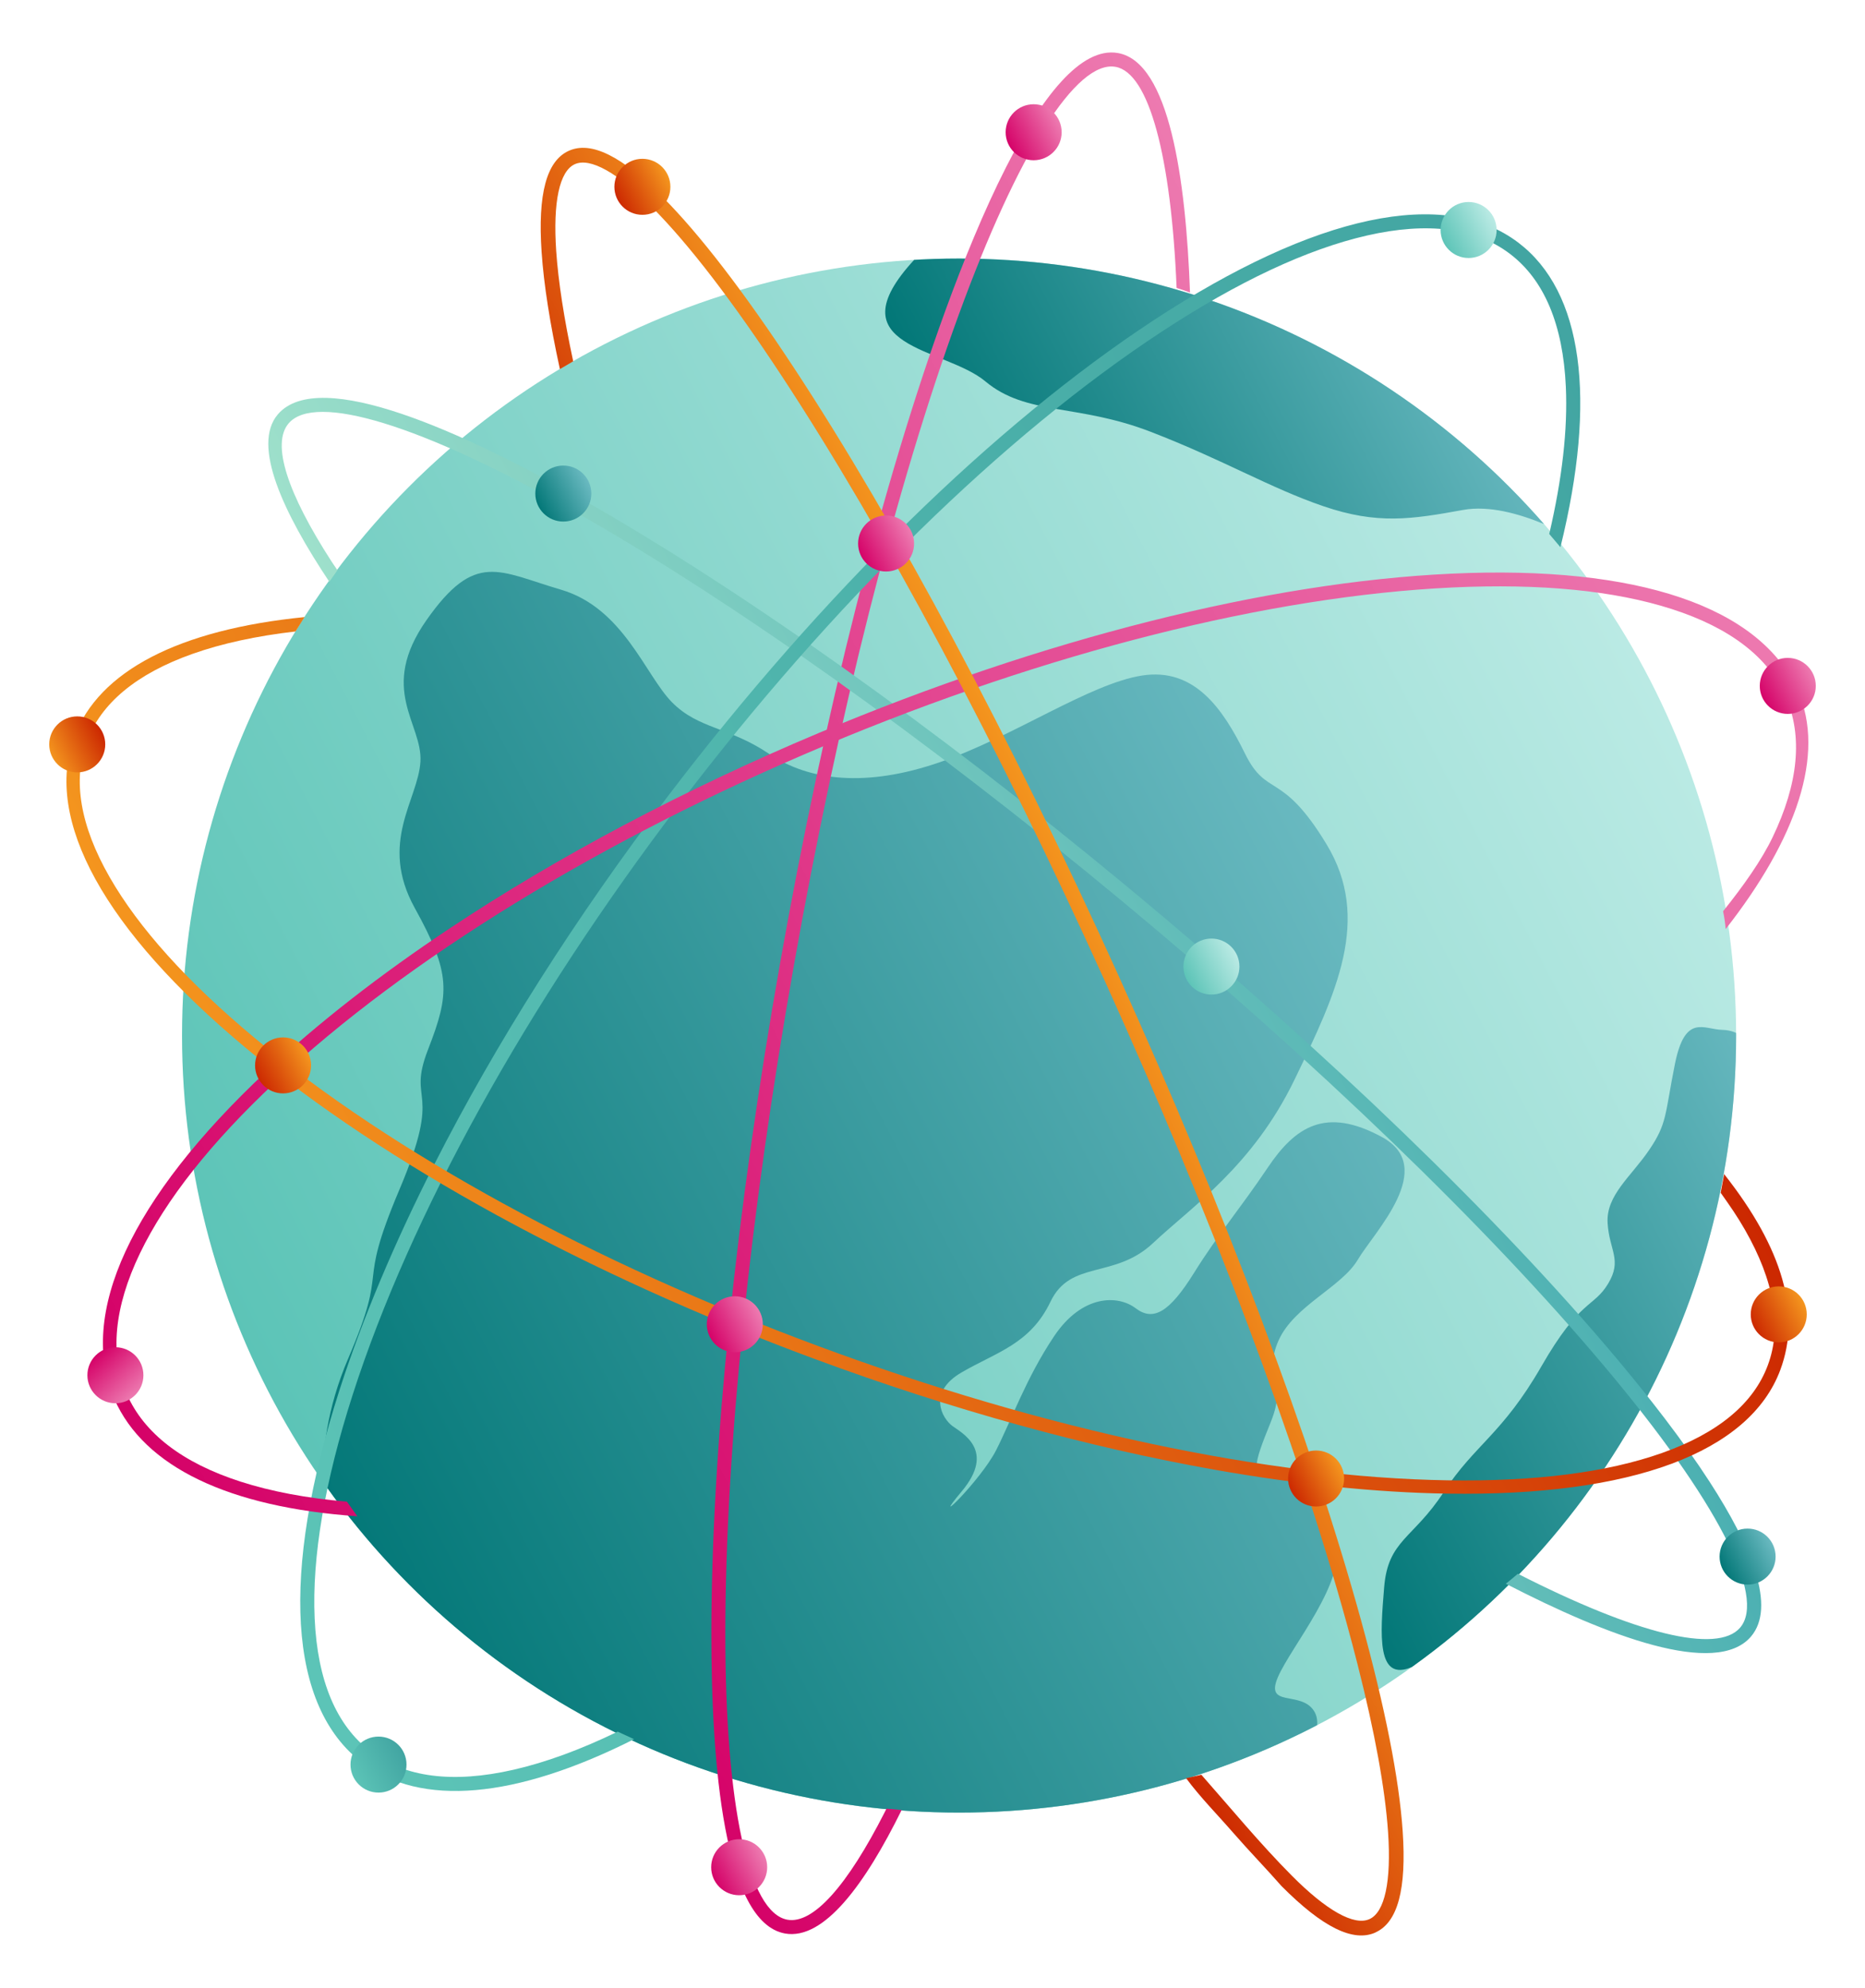 <?xml version="1.0" encoding="UTF-8"?>
<svg id="Layer_1" data-name="Layer 1" xmlns="http://www.w3.org/2000/svg" xmlns:xlink="http://www.w3.org/1999/xlink" viewBox="0 0 875.78 933.52">
  <defs>
    <style>
      .cls-1, .cls-2 {
        fill: url(#linear-gradient);
      }

      .cls-3 {
        clip-path: url(#clippath);
      }

      .cls-2, .cls-4, .cls-5, .cls-6, .cls-7, .cls-8, .cls-9, .cls-10, .cls-11, .cls-12, .cls-13, .cls-14, .cls-15, .cls-16, .cls-17, .cls-18, .cls-19, .cls-20, .cls-21, .cls-22, .cls-23, .cls-24, .cls-25, .cls-26, .cls-27, .cls-28 {
        stroke-width: 0px;
      }

      .cls-4 {
        fill: url(#linear-gradient-25);
      }

      .cls-5 {
        fill: url(#linear-gradient-11);
      }

      .cls-6 {
        fill: url(#linear-gradient-12);
      }

      .cls-7 {
        fill: url(#linear-gradient-13);
      }

      .cls-8 {
        fill: url(#linear-gradient-10);
      }

      .cls-9 {
        fill: url(#linear-gradient-17);
      }

      .cls-10 {
        fill: url(#linear-gradient-16);
      }

      .cls-11 {
        fill: url(#linear-gradient-19);
      }

      .cls-12 {
        fill: url(#linear-gradient-15);
      }

      .cls-13 {
        fill: url(#linear-gradient-23);
      }

      .cls-14 {
        fill: url(#linear-gradient-21);
      }

      .cls-15 {
        fill: url(#linear-gradient-18);
      }

      .cls-16 {
        fill: url(#linear-gradient-14);
      }

      .cls-17 {
        fill: url(#linear-gradient-22);
      }

      .cls-18 {
        fill: url(#linear-gradient-20);
      }

      .cls-19 {
        fill: url(#linear-gradient-24);
      }

      .cls-20 {
        fill: url(#linear-gradient-26);
      }

      .cls-21 {
        fill: url(#linear-gradient-4);
      }

      .cls-22 {
        fill: url(#linear-gradient-2);
      }

      .cls-23 {
        fill: url(#linear-gradient-3);
      }

      .cls-24 {
        fill: url(#linear-gradient-8);
      }

      .cls-25 {
        fill: url(#linear-gradient-9);
      }

      .cls-26 {
        fill: url(#linear-gradient-7);
      }

      .cls-27 {
        fill: url(#linear-gradient-5);
      }

      .cls-28 {
        fill: url(#linear-gradient-6);
      }
    </style>
    <linearGradient id="linear-gradient" x1="878.43" y1="-2813.81" x2="1608.25" y2="-2813.81" gradientTransform="translate(635.83 3556.98) rotate(-27.3)" gradientUnits="userSpaceOnUse">
      <stop offset="0" stop-color="#5cc4b7"/>
      <stop offset="1" stop-color="#baeae4"/>
    </linearGradient>
    <clipPath id="clippath">
      <circle class="cls-2" cx="450.37" cy="486.31" r="364.89"/>
    </clipPath>
    <linearGradient id="linear-gradient-2" x1="1287.02" y1="-2555.69" x2="1578.3" y2="-2555.69" gradientTransform="translate(635.83 3556.98) rotate(-27.3)" gradientUnits="userSpaceOnUse">
      <stop offset="0" stop-color="#027777"/>
      <stop offset="1" stop-color="#69b9c0"/>
    </linearGradient>
    <linearGradient id="linear-gradient-3" x1="1366.84" y1="-3017.42" x2="1610.04" y2="-3017.42" xlink:href="#linear-gradient-2"/>
    <linearGradient id="linear-gradient-4" x1="871.85" y1="-2772.48" x2="1438.07" y2="-2772.48" xlink:href="#linear-gradient-2"/>
    <linearGradient id="linear-gradient-5" x1="968.9" y1="-2833.09" x2="1529.47" y2="-2833.09" gradientTransform="translate(635.83 3556.98) rotate(-27.3)" gradientUnits="userSpaceOnUse">
      <stop offset="0" stop-color="#d50268"/>
      <stop offset="1" stop-color="#ed7ab0"/>
    </linearGradient>
    <linearGradient id="linear-gradient-6" x1="1076.17" y1="-2806.1" x2="1461.83" y2="-2806.1" gradientTransform="translate(635.83 3556.98) rotate(-27.3)" gradientUnits="userSpaceOnUse">
      <stop offset="0" stop-color="#9ee0cb"/>
      <stop offset="1" stop-color="#4cb0b2"/>
    </linearGradient>
    <linearGradient id="linear-gradient-7" x1="831.62" y1="-2831.62" x2="1653.55" y2="-2831.62" gradientTransform="translate(635.83 3556.98) rotate(-27.3)" gradientUnits="userSpaceOnUse">
      <stop offset="0" stop-color="#5cc4b7"/>
      <stop offset="1" stop-color="#42a5a2"/>
    </linearGradient>
    <linearGradient id="linear-gradient-8" x1="916.57" y1="-2813.21" x2="1536.43" y2="-2813.21" gradientTransform="translate(635.83 3556.98) rotate(-27.3)" gradientUnits="userSpaceOnUse">
      <stop offset="0" stop-color="#f4951e"/>
      <stop offset="1" stop-color="#cc2801"/>
    </linearGradient>
    <linearGradient id="linear-gradient-9" x1="1455.85" y1="-3174.73" x2="1482.15" y2="-3174.73" xlink:href="#linear-gradient-5"/>
    <linearGradient id="linear-gradient-10" x1="1181.77" y1="-3125.22" x2="1208.07" y2="-3125.22" xlink:href="#linear-gradient-2"/>
    <linearGradient id="linear-gradient-11" x1="509.94" y1="-2803.03" x2="1404.85" y2="-2803.03" gradientTransform="translate(920 3368.23) rotate(-27) scale(.96 1) skewX(.6)" xlink:href="#linear-gradient-5"/>
    <linearGradient id="linear-gradient-12" x1="924.9" y1="-3125.22" x2="951.2" y2="-3125.22" xlink:href="#linear-gradient-8"/>
    <linearGradient id="linear-gradient-13" x1="941.67" y1="-2946.93" x2="967.97" y2="-2946.93" gradientTransform="translate(635.83 3556.98) rotate(-27.3)" gradientUnits="userSpaceOnUse">
      <stop offset="0" stop-color="#cc2801"/>
      <stop offset="1" stop-color="#f4951e"/>
    </linearGradient>
    <linearGradient id="linear-gradient-14" x1="1512.19" y1="-2520.93" x2="1538.49" y2="-2520.93" xlink:href="#linear-gradient-13"/>
    <linearGradient id="linear-gradient-15" x1="1074.43" y1="-2741.61" x2="1100.73" y2="-2741.61" xlink:href="#linear-gradient-5"/>
    <linearGradient id="linear-gradient-16" x1="959.32" y1="-2514.09" x2="985.62" y2="-2514.09" xlink:href="#linear-gradient-5"/>
    <linearGradient id="linear-gradient-17" x1="1350.36" y1="-2788.26" x2="1376.66" y2="-2788.26" xlink:href="#linear-gradient"/>
    <linearGradient id="linear-gradient-18" x1="1616.3" y1="-3040.26" x2="1642.6" y2="-3040.26" xlink:href="#linear-gradient"/>
    <linearGradient id="linear-gradient-19" x1="830.91" y1="-2634.59" x2="857.21" y2="-2634.59" xlink:href="#linear-gradient-7"/>
    <linearGradient id="linear-gradient-20" x1="1447.03" y1="-2426.57" x2="1473.33" y2="-2426.57" xlink:href="#linear-gradient-2"/>
    <linearGradient id="linear-gradient-21" x1="1651.31" y1="-2781.28" x2="1677.61" y2="-2781.28" xlink:href="#linear-gradient-5"/>
    <linearGradient id="linear-gradient-22" x1="10619.58" y1="-1434.17" x2="10645.88" y2="-1434.17" gradientTransform="translate(-8183.47 -6228.24) rotate(47.53)" xlink:href="#linear-gradient-5"/>
    <linearGradient id="linear-gradient-23" x1="1178.17" y1="-2808.48" x2="1326.53" y2="-2808.48" xlink:href="#linear-gradient-13"/>
    <linearGradient id="linear-gradient-24" x1="1280.82" y1="-3236.21" x2="1307.12" y2="-3236.21" xlink:href="#linear-gradient-13"/>
    <linearGradient id="linear-gradient-25" x1="1283.78" y1="-2552.08" x2="1310.08" y2="-2552.08" xlink:href="#linear-gradient-13"/>
    <linearGradient id="linear-gradient-26" x1="1305.7" y1="-3034.87" x2="1332" y2="-3034.87" xlink:href="#linear-gradient-5"/>
  </defs>
  <g>
    <circle class="cls-1" cx="450.37" cy="486.31" r="364.89"/>
    <g class="cls-3">
      <path class="cls-22" d="m820.19,489.46s-2.79-5.64-11.46-5.83c-8.66-.19-17.43-7.81-22.22,16.1-4.78,23.91-3.55,27.7-12.04,40.24-8.49,12.54-20.31,21.28-19.56,34.31.75,13.03,7.02,17.27.23,28.56-6.8,11.29-13.07,7.05-31.35,38.85-18.28,31.8-31.33,36.75-45.77,58.91-14.43,22.16-26.2,22.5-28.03,44.75-1.83,22.25-3.7,44.83,13.17,37.43,16.87-7.4,92.14-80.81,92.14-80.81,0,0,41.59-63.14,46.28-72.35,4.68-9.21,14.56-41.06,23.15-68.31,8.59-27.24,5.56-64.14,5.55-68.59s-10.1-3.26-10.1-3.26Z"/>
      <path class="cls-23" d="m744.08,255.82s-32.62-20.8-57.01-16.35c-24.39,4.45-40.37,6.87-65.51-1.71-25.14-8.57-46.9-21.74-81.25-35-34.35-13.26-58.33-7.54-77.55-23.63-19.21-16.09-71.73-15.64-33.43-57.16,38.3-41.52,116.22-10.32,118.73-9.04,2.51,1.28,128.61,49.6,196.03,142.89Z"/>
      <path class="cls-21" d="m609.55,827s13.64-14.28,7.35-23.73c-6.29-9.45-23.15-1.16-16.75-15.82,6.4-14.66,32.23-44.72,27.32-64.08-4.91-19.36-13.63-33.28-27.51-30.85-13.88,2.43-11.31-4.7-3.19-24.8,8.12-20.11-3.63-21.87,3.62-38.2,7.25-16.33,29.57-25,37.22-37.97,7.65-12.97,37.71-43.25,11.33-57.59-26.38-14.34-40.65-4.94-53.63,14.38-12.98,19.31-23.14,31.01-34.61,49.41-11.47,18.4-19.06,22.97-27.42,16.61-8.36-6.36-25.16-6.47-38.31,13.18-13.16,19.65-19.91,39.16-27.2,53.48-7.29,14.33-32.23,38.52-16.14,19.31,16.09-19.21.19-27.3-4.41-30.69-4.6-3.39-12.07-15.62,4.37-25.17,16.45-9.55,32.2-13.29,41.69-33.15,9.49-19.85,30.01-10.47,48.19-27.57,18.18-17.1,46.87-36.22,66.47-76.83,19.6-40.61,36.22-75.36,15.03-110.37-21.18-35.01-28-21.61-38.35-42.69-10.36-21.07-23.7-40.43-48.28-36.63-24.58,3.79-60.46,28.75-94.98,40.7-34.52,11.95-61.39,8.82-80.2-3.91-18.82-12.73-33.1-11.57-45.62-24.25-12.51-12.69-22.8-44.26-52.14-52.86-29.34-8.6-40.2-18.34-63.1,14.27-22.9,32.61-1.8,48.61-2.87,66.5-1.07,17.9-19.68,37.93-2.67,68.71,17.01,30.78,16.53,40.02,6.27,66.41-10.26,26.39,7.45,16.43-13.47,65.85-20.92,49.42-4.1,32.79-24.11,79.46-20.01,46.67-8.93,84.97-8.93,84.97,0,0,223.29,271.61,455.04,103.91Z"/>
    </g>
  </g>
  <path class="cls-27" d="m368.64,907.99c18.32,3.24,37.67-23.31,54.76-58-2.42-.21-4.8-.42-7.11-.64-.29.58-.58,1.16-.87,1.73-17.5,34.41-33.56,52.57-45.63,50.44-18.34-3.25-29.24-53.64-29.18-134.81.06-85.18,11.5-196.47,32.19-313.36,20.69-116.89,48.16-225.34,77.35-305.37,27.8-76.25,55.35-119.84,73.69-116.59,15.72,2.78,26.12,42.07,28.68,103.84,2.29.78,4.13,1.31,6.29,2.14-1.94-53.44-9.74-108.19-33.82-112.46-17.55-3.11-36.03,21.11-52.58,53.65-10.51,20.66-20.23,44.67-28.43,67.17-29.31,80.38-56.89,189.22-77.64,306.47-20.76,117.26-32.23,228.95-32.29,314.5-.05,61.65,5.92,136.21,34.61,141.29Z"/>
  <path class="cls-28" d="m130.49,194.57c-12.46,14.51,2.72,46.47,24.15,78.65,1.45-2.03,2.42-3.52,3.82-5.43-.35-.54-2.31-3.41-2.66-3.94-20.97-32.4-28.45-55.5-20.24-65.06,12.47-14.52,62.35.8,133.44,40.97,74.61,42.16,166.12,107.23,257.68,183.21,91.56,75.98,172.17,153.74,226.97,218.96,52.22,62.14,75.95,107.92,63.48,122.44-10.69,12.45-48.88,2.96-104.36-25.31-1.89,1.63-3.79,3.19-5.65,4.68,47.85,24.7,98.7,43.91,115.08,24.84,11.93-13.9.41-42.12-19.41-72.76-12.59-19.45-28.53-39.87-43.93-58.21-55.04-65.51-135.94-143.56-227.79-219.77-91.85-76.22-183.7-141.51-258.63-183.86-54-30.52-122.46-62.12-141.97-39.4Z"/>
  <path class="cls-26" d="m297.73,816.73l-7.66-3.54c-17.47,8.46-33.83,14.45-48.93,17.9-28.48,6.51-51.08,3.61-67.16-8.63-16.08-12.23-24.9-33.24-26.22-62.42-1.3-28.79,4.7-64.12,17.84-105.02,27.17-84.54,81.66-183.05,153.44-277.38,71.78-94.33,152.19-173.11,226.42-221.84,35.91-23.57,68.37-38.78,96.46-45.2,28.48-6.51,51.08-3.61,67.16,8.63,16.08,12.23,24.9,33.24,26.22,62.42.91,19.99-1.72,43.13-7.8,69.11l5.26,6.21c17.23-69.79,10.51-119.99-19.7-142.97-34.61-26.34-95.41-13.44-171.2,36.31-74.84,49.12-155.83,128.45-228.05,223.36-43.7,57.43-81.04,116.42-109.78,172.95-18.76,36.89-33.86,72.74-44.68,106.4-27.74,86.31-23.95,148.35,10.66,174.69,27.71,21.08,72.2,17.02,127.73-10.96Z"/>
  <path class="cls-24" d="m382.26,638.06c64.47,23.91,128.6,41.59,188.1,52.13,38.83,6.87,75.7,10.71,109.38,11.23,86.37,1.36,141.88-19.29,156.29-58.14,9.77-26.34,1.37-56.77-26.39-91.89l-1.63,8.75c4.42,6.23,7.82,11.11,11.39,17.36,13.83,24.16,17.45,45.56,10.75,63.61-6.69,18.05-23.39,31.91-49.64,41.21-25.88,9.17-59.75,13.49-100.68,12.85-84.6-1.33-189.51-23.69-295.4-62.97-105.89-39.28-200.01-90.74-265.01-144.9-31.45-26.2-54.31-51.57-67.95-75.4-13.83-24.16-17.45-45.56-10.75-63.61,6.69-18.05,23.39-31.91,49.64-41.21,13.88-4.92,30.07-8.43,48.41-10.54l4.24-6.75c-58.83,5.85-96.64,25.26-108.16,56.32-14.41,38.85,14.2,90.7,80.56,146,65.53,54.61,160.3,106.44,266.84,145.96Z"/>
  <circle class="cls-25" cx="485.39" cy="62.1" r="13.15"/>
  <circle class="cls-8" cx="264.53" cy="231.78" r="13.15"/>
  <path class="cls-5" d="m681.54,269.4c-86.4,4.03-191.88,30.6-297.01,74.8-63.62,26.75-122.52,58.02-172.96,91.52-32.92,21.87-62.24,44.68-86.89,67.8-63.22,59.28-88.42,113.82-70.93,153.58,14,31.82,53.84,50.76,114.06,54.95l-4.92-6.86c-18.79-1.61-35.5-4.76-49.97-9.42-27.3-8.81-45.26-22.64-53.38-41.1-8.12-18.47-6.03-40.72,6.21-66.16,12.07-25.08,33.39-52.04,63.35-80.13,61.93-58.06,153.57-114.24,258.07-158.17,104.49-43.93,209.23-70.33,294.93-74.33,41.46-1.94,76.13,1.48,103.06,10.17,27.3,8.81,45.26,22.63,53.38,41.1,8.12,18.47,6.03,40.72-6.21,66.16-5.11,10.61-13.53,22.59-23.19,34.62.58,2.81.99,5.6,1.21,8.37,33.18-42.34,46.98-82.05,33.99-111.59-17.48-39.75-75.3-59.4-162.79-55.31Z"/>
  <circle class="cls-6" cx="36.27" cy="349.57" r="13.15"/>
  <circle class="cls-7" cx="132.93" cy="500.32" r="13.15"/>
  <circle class="cls-16" cx="835.28" cy="617.25" r="13.15"/>
  <circle class="cls-12" cx="345.06" cy="621.89" r="13.15"/>
  <circle class="cls-10" cx="347.11" cy="876.87" r="13.15"/>
  <circle class="cls-9" cx="568.87" cy="453.91" r="13.15"/>
  <circle class="cls-15" cx="689.64" cy="108.01" r="13.15"/>
  <circle class="cls-11" cx="177.74" cy="828.67" r="13.15"/>
  <circle class="cls-18" cx="820.65" cy="730.99" r="13.15"/>
  <circle class="cls-14" cx="839.52" cy="322.1" r="13.15"/>
  <circle class="cls-17" cx="54.19" cy="645.83" r="13.15"/>
  <path class="cls-13" d="m645.93,907.47c10.44-4.73,14.61-20.28,12.75-47.55-1.68-24.68-8.26-58.02-19.57-99.09-23.17-84.19-63.63-191.72-113.92-302.78-50.29-111.06-104.41-212.41-152.4-285.36-23.41-35.6-44.12-62.54-61.56-80.08-19.27-19.38-33.71-26.51-44.15-21.78-10.44,4.73-14.61,20.28-12.75,47.55,1.03,15.13,3.91,33.54,8.59,54.98l6.25-3.67c-4.32-20.15-7-37.48-7.98-51.77-1.57-23.06,1.53-37.55,8.73-40.81,7.2-3.26,20.13,3.97,36.43,20.37,17.11,17.21,37.53,43.8,60.69,79.01,47.79,72.67,101.73,173.68,151.88,284.42,50.15,110.74,90.47,217.91,113.56,301.77,1.79,6.51,3.46,12.81,5.01,18.92,8.13,32.02,12.95,58.48,14.33,78.82,1.57,23.06-1.53,37.55-8.73,40.81-7.2,3.26-20.13-3.97-36.43-20.37-14.98-15.07-28.48-31.5-42.52-47.42l-7.15,1.63c6.59,8.92,14.88,17.29,22.23,25.75,7.36,8.46,15.18,16.48,22.57,24.9,19.27,19.38,33.71,26.51,44.15,21.78Z"/>
  <circle class="cls-19" cx="301.66" cy="87.73" r="13.15"/>
  <circle class="cls-4" cx="618.02" cy="694.32" r="13.15"/>
  <circle class="cls-20" cx="416.1" cy="255.23" r="13.15"/>
</svg>
